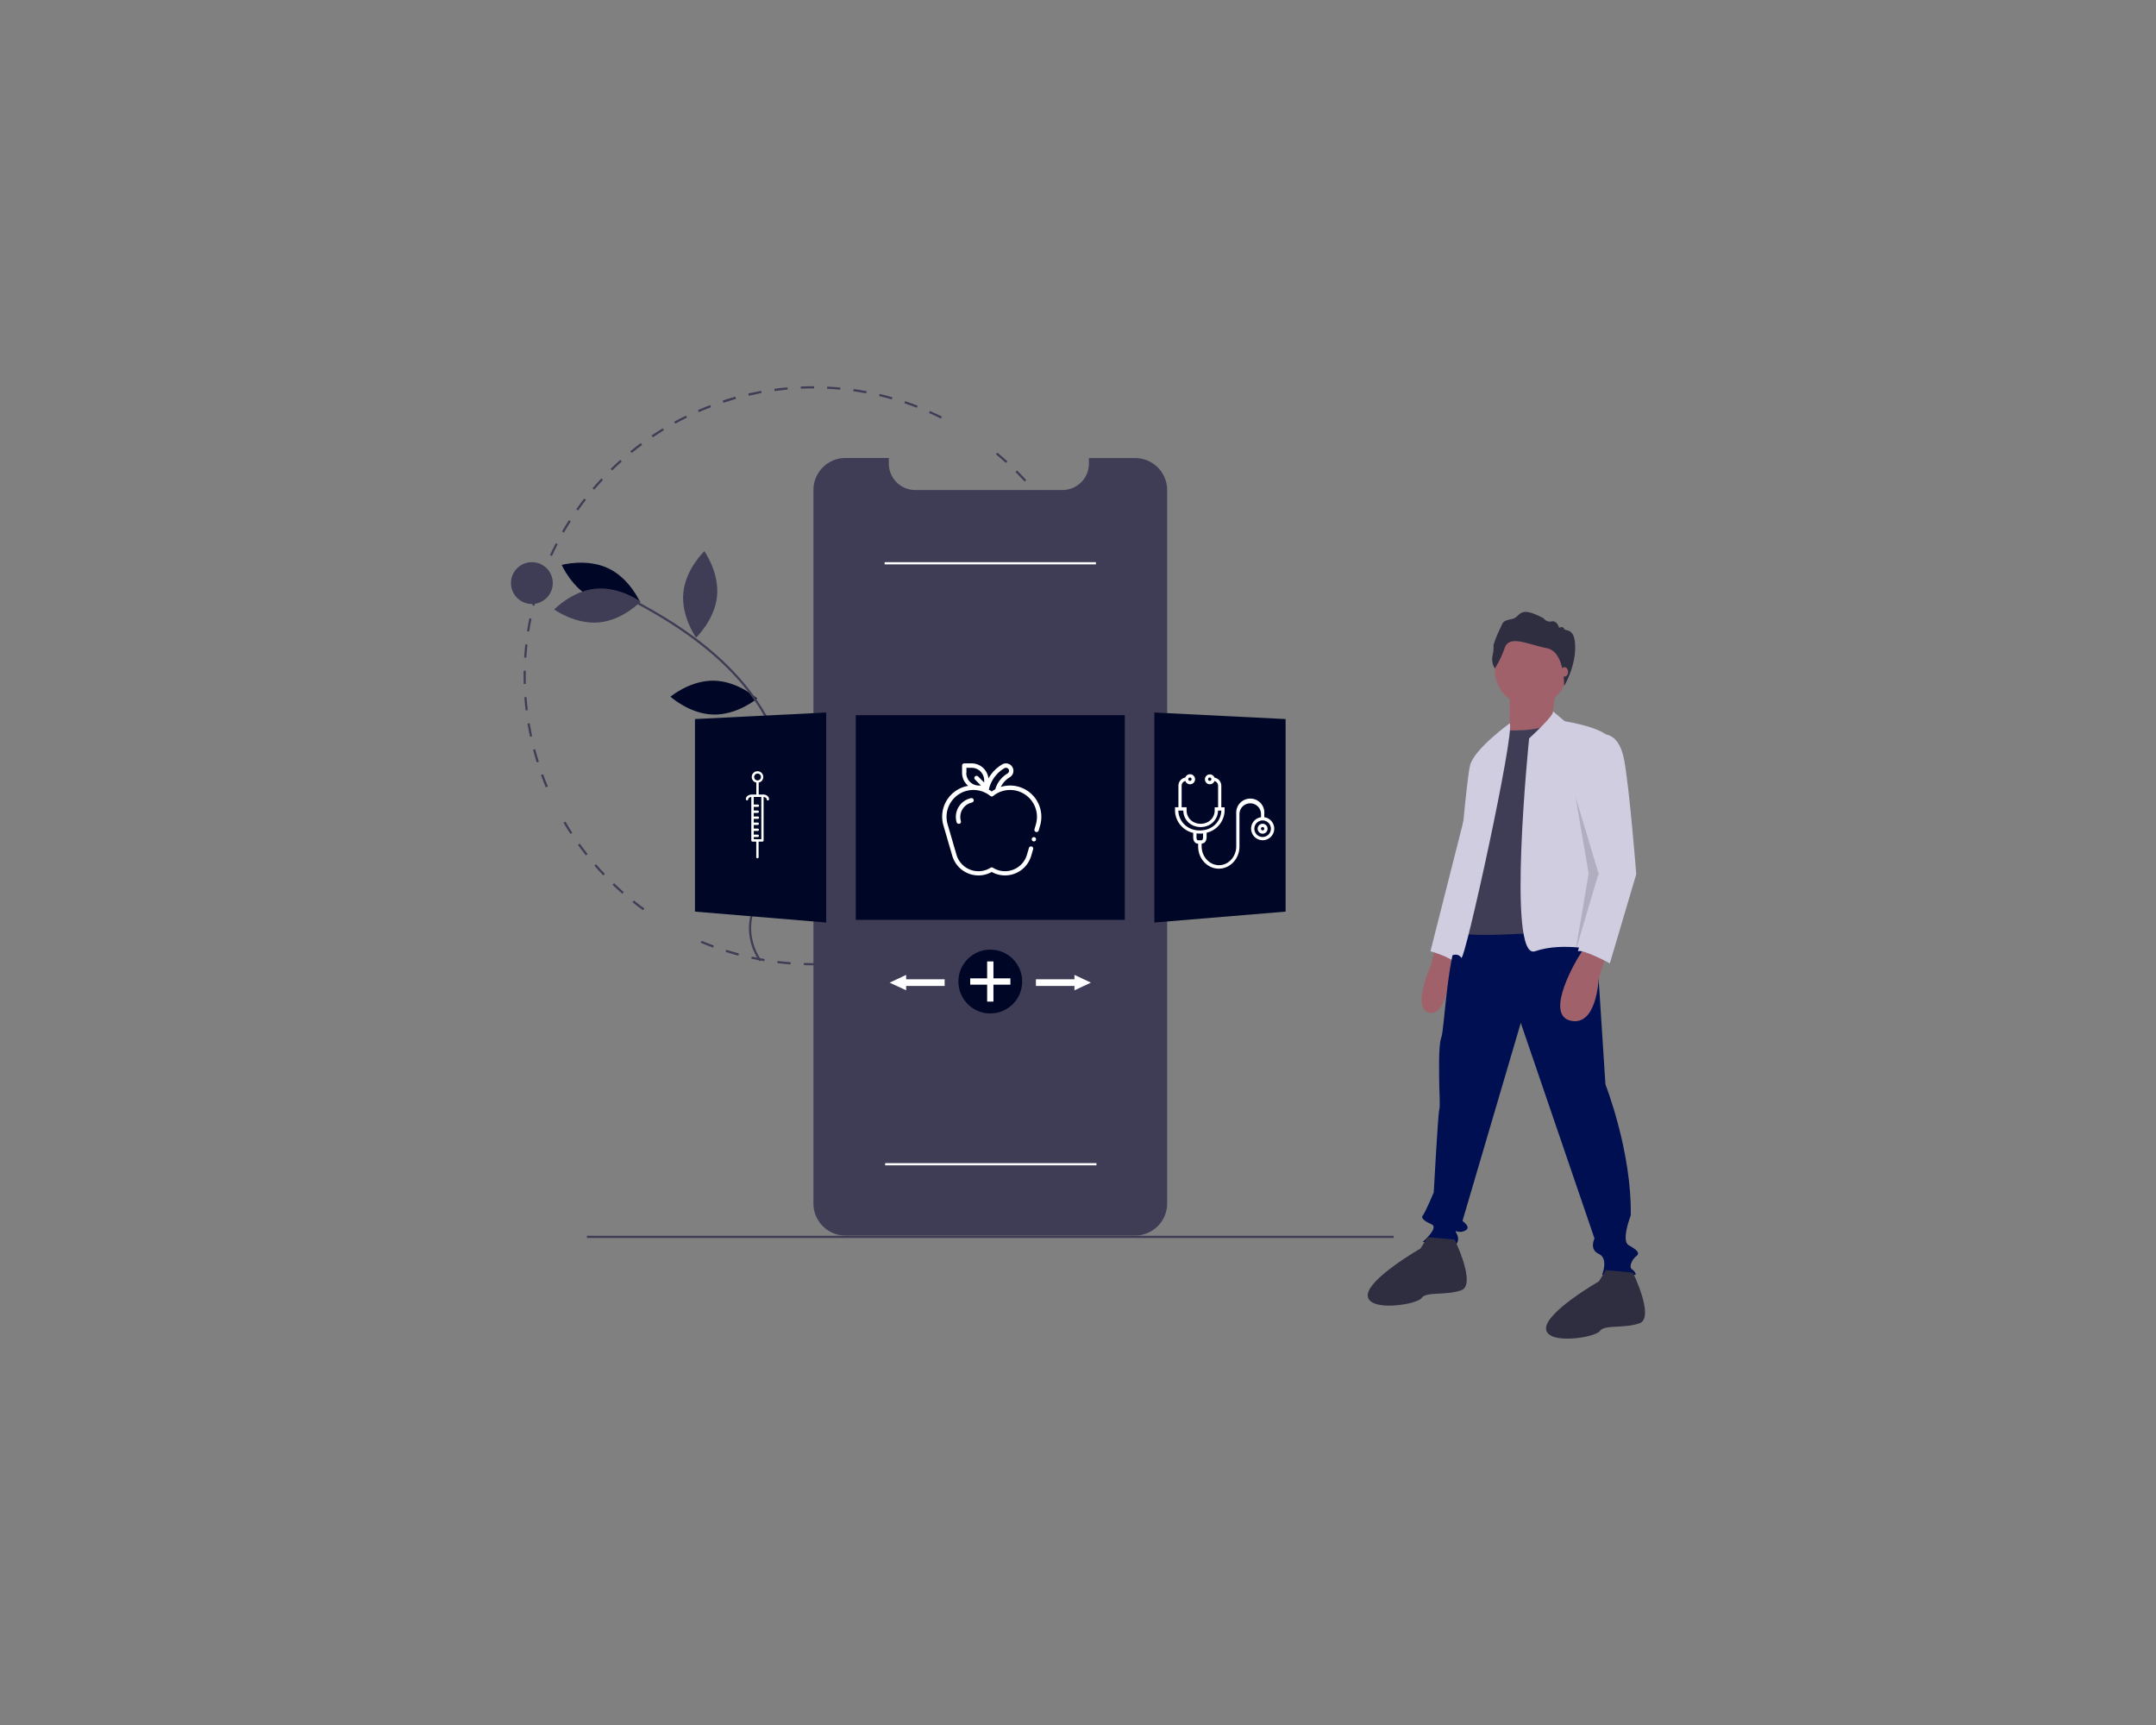 <?xml version="1.0" encoding="UTF-8"?> <svg xmlns="http://www.w3.org/2000/svg" id="Layer_1" data-name="Layer 1" viewBox="0 0 1000 800"><rect x="0" y="0" width="1000" height="800" fill="#808080" stroke="none"/><defs><style>.cls-1{fill:#3f3d56;}.cls-2{fill:#000726;}.cls-3{fill:#fff;}.cls-4{fill:#a0616a;}.cls-5{fill:#d0cde1;}.cls-6{fill:#000f52;}.cls-7{fill:#2f2e41;}.cls-8{opacity:0.15;isolation:isolate;}</style></defs><path class="cls-1" d="M377.1,447.67c-1.42,0-2.85,0-4.25-.07l0-1c2,.06,4.07.08,6.1.05v1Zm8-.24-.05-1c2-.12,4.06-.28,6.07-.49l.11,1C389.23,447.14,387.17,447.31,385.13,447.43Zm-18.42-.16c-2-.15-4.09-.36-6.12-.61l.13-1c2,.25,4,.45,6.07.6Zm30.65-1.12-.16-1c2-.3,4-.66,6-1.05l.2,1C401.42,445.49,399.38,445.84,397.36,446.15Zm-42.85-.37c-2-.34-4-.74-6-1.17l.21-1c2,.43,4,.82,6,1.16Zm54.9-2-.25-1c2-.48,3.95-1,5.89-1.6l.29,1C413.39,442.72,411.39,443.26,409.41,443.75Zm-66.91-.58c-2-.53-4-1.1-5.9-1.72l.31-1c1.93.61,3.9,1.18,5.85,1.7Zm78.69-2.91-.33-1c1.91-.66,3.83-1.38,5.71-2.13l.38.95c-1.89.76-3.83,1.48-5.76,2.15Zm-90.42-.8c-1.92-.71-3.85-1.47-5.73-2.26l.39-.94c1.88.79,3.79,1.54,5.69,2.24Zm101.82-3.76-.42-.93c1.83-.83,3.68-1.73,5.48-2.65l.46.91c-1.81.93-3.67,1.83-5.52,2.67Zm10.92-5.59-.5-.88c1.76-1,3.51-2.06,5.22-3.14l.54.86c-1.71,1.09-3.48,2.15-5.26,3.16Zm10.38-6.56-.59-.83c1.66-1.16,3.31-2.38,4.92-3.61l.62.81C457.22,421.16,455.56,422.39,453.89,423.55Zm-155.6-1.44c-1.65-1.19-3.29-2.45-4.89-3.72l.63-.8c1.59,1.27,3.22,2.51,4.86,3.7Zm165.33-6-.65-.78c1.54-1.31,3.08-2.66,4.57-4l.69.75C466.73,413.39,465.18,414.75,463.62,416.07Zm-174.94-1.63c-1.53-1.34-3.06-2.74-4.53-4.15l.71-.74c1.46,1.4,3,2.79,4.49,4.12Zm184-6.72-.73-.71c1.42-1.45,2.83-2.94,4.18-4.44l.76.68C475.5,404.77,474.08,406.27,472.65,407.72Zm-192.84-1.79c-1.4-1.48-2.8-3-4.13-4.55l.77-.67c1.33,1.53,2.71,3.05,4.1,4.52Zm201.06-7.34-.79-.65c1.29-1.56,2.56-3.18,3.77-4.8l.82.61c-1.22,1.64-2.5,3.26-3.8,4.84Zm-209.11-1.94c-1.27-1.59-2.51-3.24-3.7-4.9l.83-.6c1.18,1.65,2.41,3.28,3.67,4.87Zm216.48-7.91-.85-.57c1.14-1.68,2.26-3.4,3.32-5.13l.87.53c-1.07,1.74-2.19,3.48-3.34,5.17Zm-223.65-2.05c-1.12-1.71-2.2-3.46-3.24-5.22l.88-.52c1,1.74,2.11,3.49,3.21,5.18Zm230.09-8.43-.9-.5c1-1.77,1.94-3.59,2.84-5.41l.91.45C496.63,374.64,495.67,376.47,494.68,378.26Zm5.45-11-.94-.41c.82-1.86,1.6-3.76,2.33-5.65l1,.36C501.74,363.43,501,365.35,500.13,367.22Zm-247-2.2c-.78-1.88-1.53-3.8-2.22-5.71l1-.35c.69,1.9,1.43,3.8,2.21,5.67Zm251.42-9.3-1-.32c.63-1.92,1.23-3.88,1.78-5.83l1,.27C505.79,351.81,505.19,353.79,504.54,355.72Zm-255.61-2.24c-.61-1.94-1.18-3.93-1.7-5.9l1-.26c.52,2,1.08,3.93,1.69,5.86Zm258.94-9.59-1-.23c.45-2,.87-4,1.24-6l1,.18c-.37,2-.79,4-1.25,6ZM245.81,341.6c-.42-2-.81-4-1.14-6l1-.17c.34,2,.72,4,1.14,6Zm264.29-9.8-1-.14c.28-2,.51-4,.69-6.06l1,.1c-.18,2-.42,4.09-.69,6.1Zm-266.3-2.33c-.24-2-.44-4.08-.59-6.11l1-.08c.15,2,.35,4.07.58,6.07Zm267.41-9.9-1-.05c.09-2,.13-4.08.13-6.1h1C511.34,315.46,511.3,317.53,511.21,319.57ZM242.9,317.22c0-1.26-.05-2.53-.05-3.8,0-.78,0-1.57,0-2.35l1,0c0,.77,0,1.55,0,2.33,0,1.26,0,2.53,0,3.77ZM244.13,305l-1-.06c.12-2,.3-4.1.52-6.13l1,.11c-.21,2-.39,4.06-.52,6.08Zm265.53-6.23c-.2-2-.48-3-.78-5l1-.15c.3,2,.56,3.56.76,5.59Zm-264.21-5.89-1-.16c.31-2,.67-4,1.08-6l1,.2C246.12,288.84,245.76,290.86,245.45,292.87Zm262.4-5.11c-.39-2-.82-4-1.3-6l1-.24c.48,2,.92,4,1.32,6Zm-260-6.85-1-.24c.49-2,1-4,1.63-5.93l1,.29C248.9,277,248.36,279,247.87,280.91Zm257.1-5c-.57-2-1.19-3.9-1.85-5.82l1-.33c.67,1.93,1.29,3.9,1.87,5.86Zm-253.59-6.69-1-.34c.68-1.93,1.41-3.87,2.17-5.76l.95.38c-.76,1.88-1.49,3.8-2.16,5.72ZM501,264.37c-.74-1.88-1.54-3.76-2.37-5.6l.93-.42c.84,1.85,1.64,3.75,2.39,5.65Zm-245-6.48-.93-.43c.86-1.85,1.76-3.72,2.7-5.53l.91.47C257.71,254.2,256.81,256.05,256,257.89ZM496,253.28c-.92-1.81-1.88-3.61-2.88-5.37l.89-.5c1,1.77,2,3.59,2.9,5.4ZM261.57,247l-.89-.51c1-1.76,2.09-3.53,3.19-5.26l.86.55c-1.09,1.71-2.15,3.47-3.16,5.22ZM490,242.68c-1.08-1.72-2.21-3.43-3.36-5.09l.84-.58c1.16,1.67,2.3,3.39,3.38,5.12Zm-221.87-5.94-.84-.58c1.18-1.67,2.41-3.34,3.66-4.95l.81.63C270.53,233.44,269.3,235.09,268.14,236.74Zm214.93-4.08c-1.23-1.61-2.52-3.21-3.81-4.76l.78-.65c1.31,1.56,2.6,3.17,3.84,4.79ZM275.62,227.1l-.78-.66c1.32-1.55,2.7-3.1,4.09-4.59l.75.7C278.29,224,276.93,225.56,275.62,227.1Zm199.62-3.78c-1.38-1.49-2.8-3-4.23-4.4l.72-.72c1.44,1.43,2.88,2.92,4.26,4.43Zm-191.3-5.14-.72-.73c1.46-1.43,3-2.84,4.49-4.19l.68.76C286.89,215.36,285.39,216.76,283.94,218.18Zm182.64-3.46c-1.5-1.36-3.05-2.71-4.61-4l.65-.79c1.57,1.3,3.14,2.65,4.65,4ZM293,210.06l-.64-.79c1.58-1.29,3.21-2.56,4.85-3.77l.61.82C296.22,207.53,294.6,208.78,293,210.06Zm9.8-7.26-.57-.84c1.69-1.14,3.42-2.25,5.17-3.31l.53.87C306.23,200.57,304.5,201.67,302.83,202.8Zm10.4-6.33-.49-.89c1.79-1,3.62-1.93,5.45-2.82l.45.91C316.83,194.56,315,195.5,313.23,196.47Zm123.21-2.36c-1.82-.91-3.68-1.78-5.53-2.6l.41-.93c1.87.82,3.74,1.7,5.57,2.61Zm-112.27-3-.41-.93c1.87-.81,3.78-1.59,5.68-2.31l.36,1C327.92,189.55,326,190.32,324.17,191.12Zm101.09-2c-1.89-.74-3.82-1.44-5.75-2.08l.33-1c1.94.65,3.89,1.36,5.79,2.1Zm-89.71-2.37-.31-1c1.94-.64,3.92-1.23,5.88-1.78l.27,1C339.44,185.57,337.48,186.17,335.55,186.8Zm78.13-1.52c-1.94-.55-3.93-1.07-5.9-1.53l.24-1c2,.47,4,1,5.94,1.55Zm-66.37-1.74-.23-1c2-.45,4-.86,6-1.23l.18,1C351.29,182.68,349.28,183.09,347.31,183.54Zm54.5-1.06c-2-.37-4-.7-6-1l.14-1c2,.28,4.06.61,6.06,1Zm-42.5-1.11-.14-1c2-.27,4.08-.5,6.11-.67l.09,1C363.35,180.88,361.31,181.11,359.31,181.37Zm30.43-.58c-2-.19-4.06-.34-6.09-.44l.05-1c2,.1,4.11.25,6.13.44Zm-18.28-.48,0-1c1.88-.08,3.79-.12,5.69-.12h.46v1h-.46c-1.88,0-3.78,0-5.64.11Z"></path><path class="cls-1" d="M541.35,227.26V558.13A14.87,14.87,0,0,1,526.48,573H392.16a14.84,14.84,0,0,1-14.87-14.82V227.26a14.86,14.86,0,0,1,14.86-14.87h20.11V215a12.25,12.25,0,0,0,12.24,12.25h68.31a12.22,12.22,0,0,0,7.26-2.39,11.77,11.77,0,0,0,1.21-1,12.27,12.27,0,0,0,3.78-8.85v-2.58h21.42a14.86,14.86,0,0,1,14.87,14.86Z"></path><rect class="cls-2" x="396.92" y="331.67" width="124.79" height="94.94"></rect><path class="cls-2" d="M331.21,315.67c11.11.24,20,8.29,20,8.29s-9.17,7.67-20.28,7.43-19.95-8.29-19.95-8.29S320.1,315.43,331.21,315.67Z"></path><path class="cls-2" d="M275.36,277.75c10,4.76,21.54,1.53,21.54,1.53s-4.76-11-14.8-15.73S260.55,262,260.55,262,265.32,273,275.36,277.75Z"></path><path class="cls-1" d="M276.38,273c11.06-1,20.75,6,20.75,6s-8.26,8.65-19.32,9.66-20.76-6-20.76-6S265.31,274,276.38,273Z"></path><path class="cls-1" d="M316.94,274.92c-1.06,11.06,5.91,20.78,5.91,20.78s8.68-8.21,9.74-19.28-5.9-20.78-5.9-20.78S318,263.86,316.94,274.92Z"></path><path class="cls-1" d="M369.06,342.77c-5.8,9.47-3.8,21.26-3.8,21.26s11.4-3.58,17.21-13,3.81-21.27,3.81-21.27S374.87,333.29,369.06,342.77Z"></path><path class="cls-1" d="M352.22,445.8l.85-.57a26.57,26.57,0,0,1-4.68-14.7c0-7.69,3.8-14.8,7.45-21.67.68-1.28,1.35-2.55,2-3.82a82.9,82.9,0,0,0,6.49-16.28c5.66-21,.09-45.87-14.92-66.42-11.9-16.3-29.64-30.55-54.23-43.57l-.48.9c24.45,12.95,42.08,27.1,53.89,43.27,14.82,20.3,20.34,44.81,14.75,65.56a82.31,82.31,0,0,1-6.4,16.08c-.65,1.26-1.32,2.53-2,3.8-3.71,7-7.54,14.21-7.57,22.15A27.6,27.6,0,0,0,352.22,445.8Z"></path><circle class="cls-1" cx="246.7" cy="270.41" r="9.7"></circle><polygon class="cls-2" points="383.22 427.84 322.34 422.77 322.34 333.48 383.22 330.44 383.22 427.84"></polygon><polygon class="cls-2" points="535.41 427.84 596.29 422.77 596.29 333.48 535.41 330.44 535.41 427.84"></polygon><circle class="cls-2" cx="459.32" cy="455.2" r="14.8"></circle><polygon class="cls-3" points="468.64 453.73 460.78 453.73 460.78 445.88 457.86 445.88 457.86 453.73 450 453.73 450 456.66 457.86 456.66 457.86 464.51 460.78 464.51 460.78 456.66 468.64 456.66 468.64 453.73"></polygon><polygon class="cls-3" points="506 455.71 498.35 452.13 498.35 454.17 480.48 454.17 480.48 457.24 498.35 457.24 498.35 459.28 506 455.71"></polygon><polygon class="cls-3" points="412.63 455.71 420.29 452.13 420.29 454.17 438.15 454.17 438.15 457.24 420.29 457.24 420.29 459.28 412.63 455.71"></polygon><rect class="cls-1" x="272.24" y="573.11" width="374.16" height="1.02"></rect><rect class="cls-3" x="410.31" y="260.72" width="98.01" height="1.02"></rect><rect class="cls-3" x="410.55" y="539.42" width="98.01" height="1.02"></rect><path class="cls-4" d="M666,438.61l-2.55,9.69s-9.19,20.42,0,21.44,9.7-26.54,9.7-26.54Z"></path><path class="cls-5" d="M681.85,368.68l-18.37,72.48s7.14,2,10.72,4.59Z"></path><path class="cls-6" d="M739.53,423.8l5.11,79.12s12.25,31.14,11.74,60.74c0,0-4.6,11.75-1,13.79s5.61,3.57,3.57,5.1-3.57,5.11-2,6.13,2,2.55,1.53,2.55H743.11s3.06-7.66-1.54-9.7-2-7.15-2-7.15l-34.2-100-27.05,91.88s4.59,3.06,1,4.59-5.1-1.53-3.57,1.53-.51,4.6-.51,5.11-15.32-1.53-15.32-1.53,7.66-6.64,4.09-8.17-5.11-3.06-4.09-4.09S665,553,665,553s2-36.76,2.55-38.29,0-8.68,0-12.25-.51-17.86,1-21.44,3.06-47.47,11.23-52.57S739.53,423.8,739.53,423.8Z"></path><path class="cls-7" d="M674.71,574.89s10.21,20.93,3.06,23.49-16.34.51-18.38,3.57-24.5,6.63-25-1S658.88,579,658.88,579l3.26-5.25Z"></path><path class="cls-7" d="M757.4,590.21s10.21,20.93,3.06,23.48-16.33.51-18.37,3.57-24.51,6.64-25-1,24.5-22,24.5-22l3.26-5.24Z"></path><circle class="cls-4" cx="710.18" cy="310.74" r="16.84"></circle><polygon class="cls-4" points="721.67 319.67 719.63 334.48 704.31 346.21 700.23 340.6 700.23 321.2 721.67 319.67"></polygon><path class="cls-1" d="M697.68,338.56s15.82,1.53,24-4.08L738,431s-57.68,4.59-60.23,1.53V402.36l10.21-49Z"></path><path class="cls-5" d="M720.26,329.86l5.49,4.62s22.46,3.57,20.93,9.69l-6.13,72.49,2.05,24.5s-17.36-4.6-30.63,0-2.73-98.72-2.73-98.72S721.41,331.38,720.26,329.86Z"></path><path class="cls-5" d="M700.23,335.45s-16.34,11.79-18.38,19.44-8.67,88.31-8.67,88.31,3.06-1.53,4.59,1S702.78,339.49,700.23,335.45Z"></path><path class="cls-4" d="M745.15,442.18l-3.66,11.94s-.94,22.26-13.19,19.2,3.58-29.1,3.58-29.1l3.57-5.61Z"></path><path class="cls-7" d="M693.35,310a8.07,8.07,0,0,1-1.13-5.69,17,17,0,0,0,.49-5.12,51.5,51.5,0,0,1,2.95-7.43c1.47-2.66.77-3.79,5.4-4.63s2.74-6.87,14.94-.35a3.57,3.57,0,0,0,3.72,1.4c2.52-.49,3.43,3,3.43,3s1.69-1,2.32.42,5.13-.84,5.13,8.63-5.12,17.92-5.12,17.92.37-15.92-8-17.54-17.33-6.31-19.5-.28A46.17,46.17,0,0,1,693.35,310Z"></path><ellipse class="cls-4" cx="725.66" cy="311.6" rx="1.65" ry="2.2"></ellipse><path class="cls-5" d="M742.6,340.6s8.16-2,10.71,11.74,5.62,53.09,5.62,53.09l-12.25,41.34s-12.25-6.63-14.8-5.61l9.64-35.9-8.11-36.58S740.55,340.6,742.6,340.6Z"></path><polygon class="cls-8" points="730.72 369.37 741.44 405.1 730.72 441.35 736.85 405.1 730.72 369.37"></polygon><path class="cls-3" d="M585.63,388.17a3.84,3.84,0,1,1,3.84-3.83,3.84,3.84,0,0,1-3.84,3.83Zm-30.66,0v-1.63l.19,0,.23,0c.36,0,.73.05,1.1.06h0c.37,0,.74,0,1.1-.06l.23,0,.19,0v1.63c0,.46-.08,1.53-.77,1.53h-1.53c-.69,0-.77-1.07-.77-1.53ZM546.54,376v-.07h2.3V376a7.62,7.62,0,0,0,5.47,7.18,8.54,8.54,0,0,0,5.15,0,7.62,7.62,0,0,0,5.48-7.18v-.09h1.53V376a9.4,9.4,0,0,1-7.82,8.92,10.93,10.93,0,0,1-3.23.16c-.36,0-.71-.09-1.06-.16a9.4,9.4,0,0,1-7.82-8.92Zm5.37-15.4a.77.77,0,1,1-.77.77.77.77,0,0,1,.77-.77Zm9.19,1.54a.77.77,0,1,1,.77-.77.77.77,0,0,1-.77.77ZM586.4,379v-1.39a6.53,6.53,0,1,0-13-.21h0v15.1c0,4.83-3.61,8.75-8,8.75s-8.05-3.92-8.05-8.75v-1.3c1.11,0,2.3-.81,2.3-3.07v-1.93A10.87,10.87,0,0,0,568,376v-1.6h-1.53l0-10a3.85,3.85,0,0,0-3.16-3.76,2.29,2.29,0,1,0,0,1.57,2.3,2.3,0,0,1,1.67,2.19l0,10H563.4V376a6.08,6.08,0,0,1-4.41,5.72,6.88,6.88,0,0,1-4.21,0,6.1,6.1,0,0,1-4.41-5.72v-1.62h-2.3v-10a2.3,2.3,0,0,1,1.7-2.21,2.33,2.33,0,1,0,0-1.56,3.83,3.83,0,0,0-3.19,3.77v10H545V376a10.86,10.86,0,0,0,8.43,10.27v1.93c0,2.26,1.19,3.07,2.3,3.07v1.3c0,5.68,4.3,10.29,9.58,10.29s9.58-4.62,9.58-10.29V377.47h0a5,5,0,1,1,10,.17V379a5.36,5.36,0,1,0,1.53,0Z"></path><path class="cls-3" d="M585.63,385.1a.77.77,0,1,1,.77-.76.76.76,0,0,1-.77.76Zm0-3.06a2.3,2.3,0,1,0,2.3,2.3,2.3,2.3,0,0,0-2.3-2.3Z"></path><path class="cls-3" d="M353.9,368.47h-2v-5.32a.41.41,0,0,0-.05-.19,2.67,2.67,0,1,0-1,0,.41.41,0,0,0-.05.19v5.32h-2c-1.61,0-2.86.95-2.86,2.15a.55.55,0,0,0,1.1,0c0-.44.57-.93,1.43-1v20.14a.55.55,0,0,0,.55.55h1.75v7.26a.55.55,0,0,0,1.09,0v-7.26h1.76a.55.55,0,0,0,.55-.55V369.59c.85.1,1.43.59,1.43,1a.55.55,0,1,0,1.09,0c0-1.2-1.25-2.15-2.85-2.15Zm-4.1-8.13a1.58,1.58,0,1,1,1.58,1.58,1.57,1.57,0,0,1-1.58-1.58Zm-.18,28.84v-1h1.84a.55.55,0,1,0,0-1.1h-1.84v-1.71h1.84a.55.55,0,0,0,.55-.54.55.55,0,0,0-.55-.55h-1.84v-1.7h1.84A.56.56,0,0,0,352,382a.55.55,0,0,0-.55-.54h-1.84v-1.71h1.84a.55.55,0,1,0,0-1.09h-1.84V377h1.84a.55.55,0,0,0,0-1.1h-1.84v-1.7h1.84a.55.55,0,1,0,0-1.09h-1.84v-3.51h3.51v19.61Zm0,0"></path><path class="cls-3" d="M480.93,371.33a14.57,14.57,0,0,0-9.49-6.72,14.37,14.37,0,0,0-7.23.35,10.66,10.66,0,0,1,4.13-4.49,3.46,3.46,0,0,0-.89-6.33,3.41,3.41,0,0,0-2.61.37,17.5,17.5,0,0,0-6.38,6.52,7.86,7.86,0,0,0-7.81-7h-3.42a1,1,0,0,0-1,1v3.42a7.86,7.86,0,0,0,2.85,6,4,4,0,0,0-.5.09,14.48,14.48,0,0,0-11,18.25l4.11,14.1a12.65,12.65,0,0,0,12.12,9.1c.39,0,.79,0,1.18-.05a12.66,12.66,0,0,0,5-1.56,12.66,12.66,0,0,0,5,1.56c.39,0,.79.05,1.18.05a12.67,12.67,0,0,0,12.13-9.1l.89-3.06a1,1,0,0,0-1.95-.57l-.9,3.06A10.6,10.6,0,0,1,465.2,404a10.44,10.44,0,0,1-4.66-1.58,1,1,0,0,0-1.08,0A10.44,10.44,0,0,1,454.8,404a10.6,10.6,0,0,1-11.16-7.59l-4.11-14.1a12.46,12.46,0,0,1,19.83-13.15,1,1,0,0,0,1.28,0,12.46,12.46,0,0,1,19.83,13.15l-.66,2.27a1,1,0,1,0,1.95.57l.66-2.27a14.53,14.53,0,0,0-1.49-11.53Zm-32.68-12.86v-2.4h2.4a5.84,5.84,0,0,1,5.83,5.84v1l-2.81-2.81a1,1,0,0,0-1.44,1.43L455,364.3h-1a5.83,5.83,0,0,1-5.83-5.83Zm11.75,8.6a13,13,0,0,0-1.36-.87,15.45,15.45,0,0,1,7.23-9.94,1.45,1.45,0,0,1,1.08-.15,1.47,1.47,0,0,1,.87.66,1.42,1.42,0,0,1-.51,1.94,12.7,12.7,0,0,0-5.69,7.34,13.74,13.74,0,0,0-1.62,1Zm0,0"></path><path class="cls-3" d="M450.82,372.16a1,1,0,1,0-.41-2,8.86,8.86,0,0,0-6.71,11.16,1,1,0,0,0,1,.73,1,1,0,0,0,.29,0,1,1,0,0,0,.69-1.26,6.83,6.83,0,0,1,5.17-8.6Zm0,0"></path><path class="cls-3" d="M480.53,389.23a1,1,0,1,1-1-1,1,1,0,0,1,1,1Zm0,0"></path></svg> 